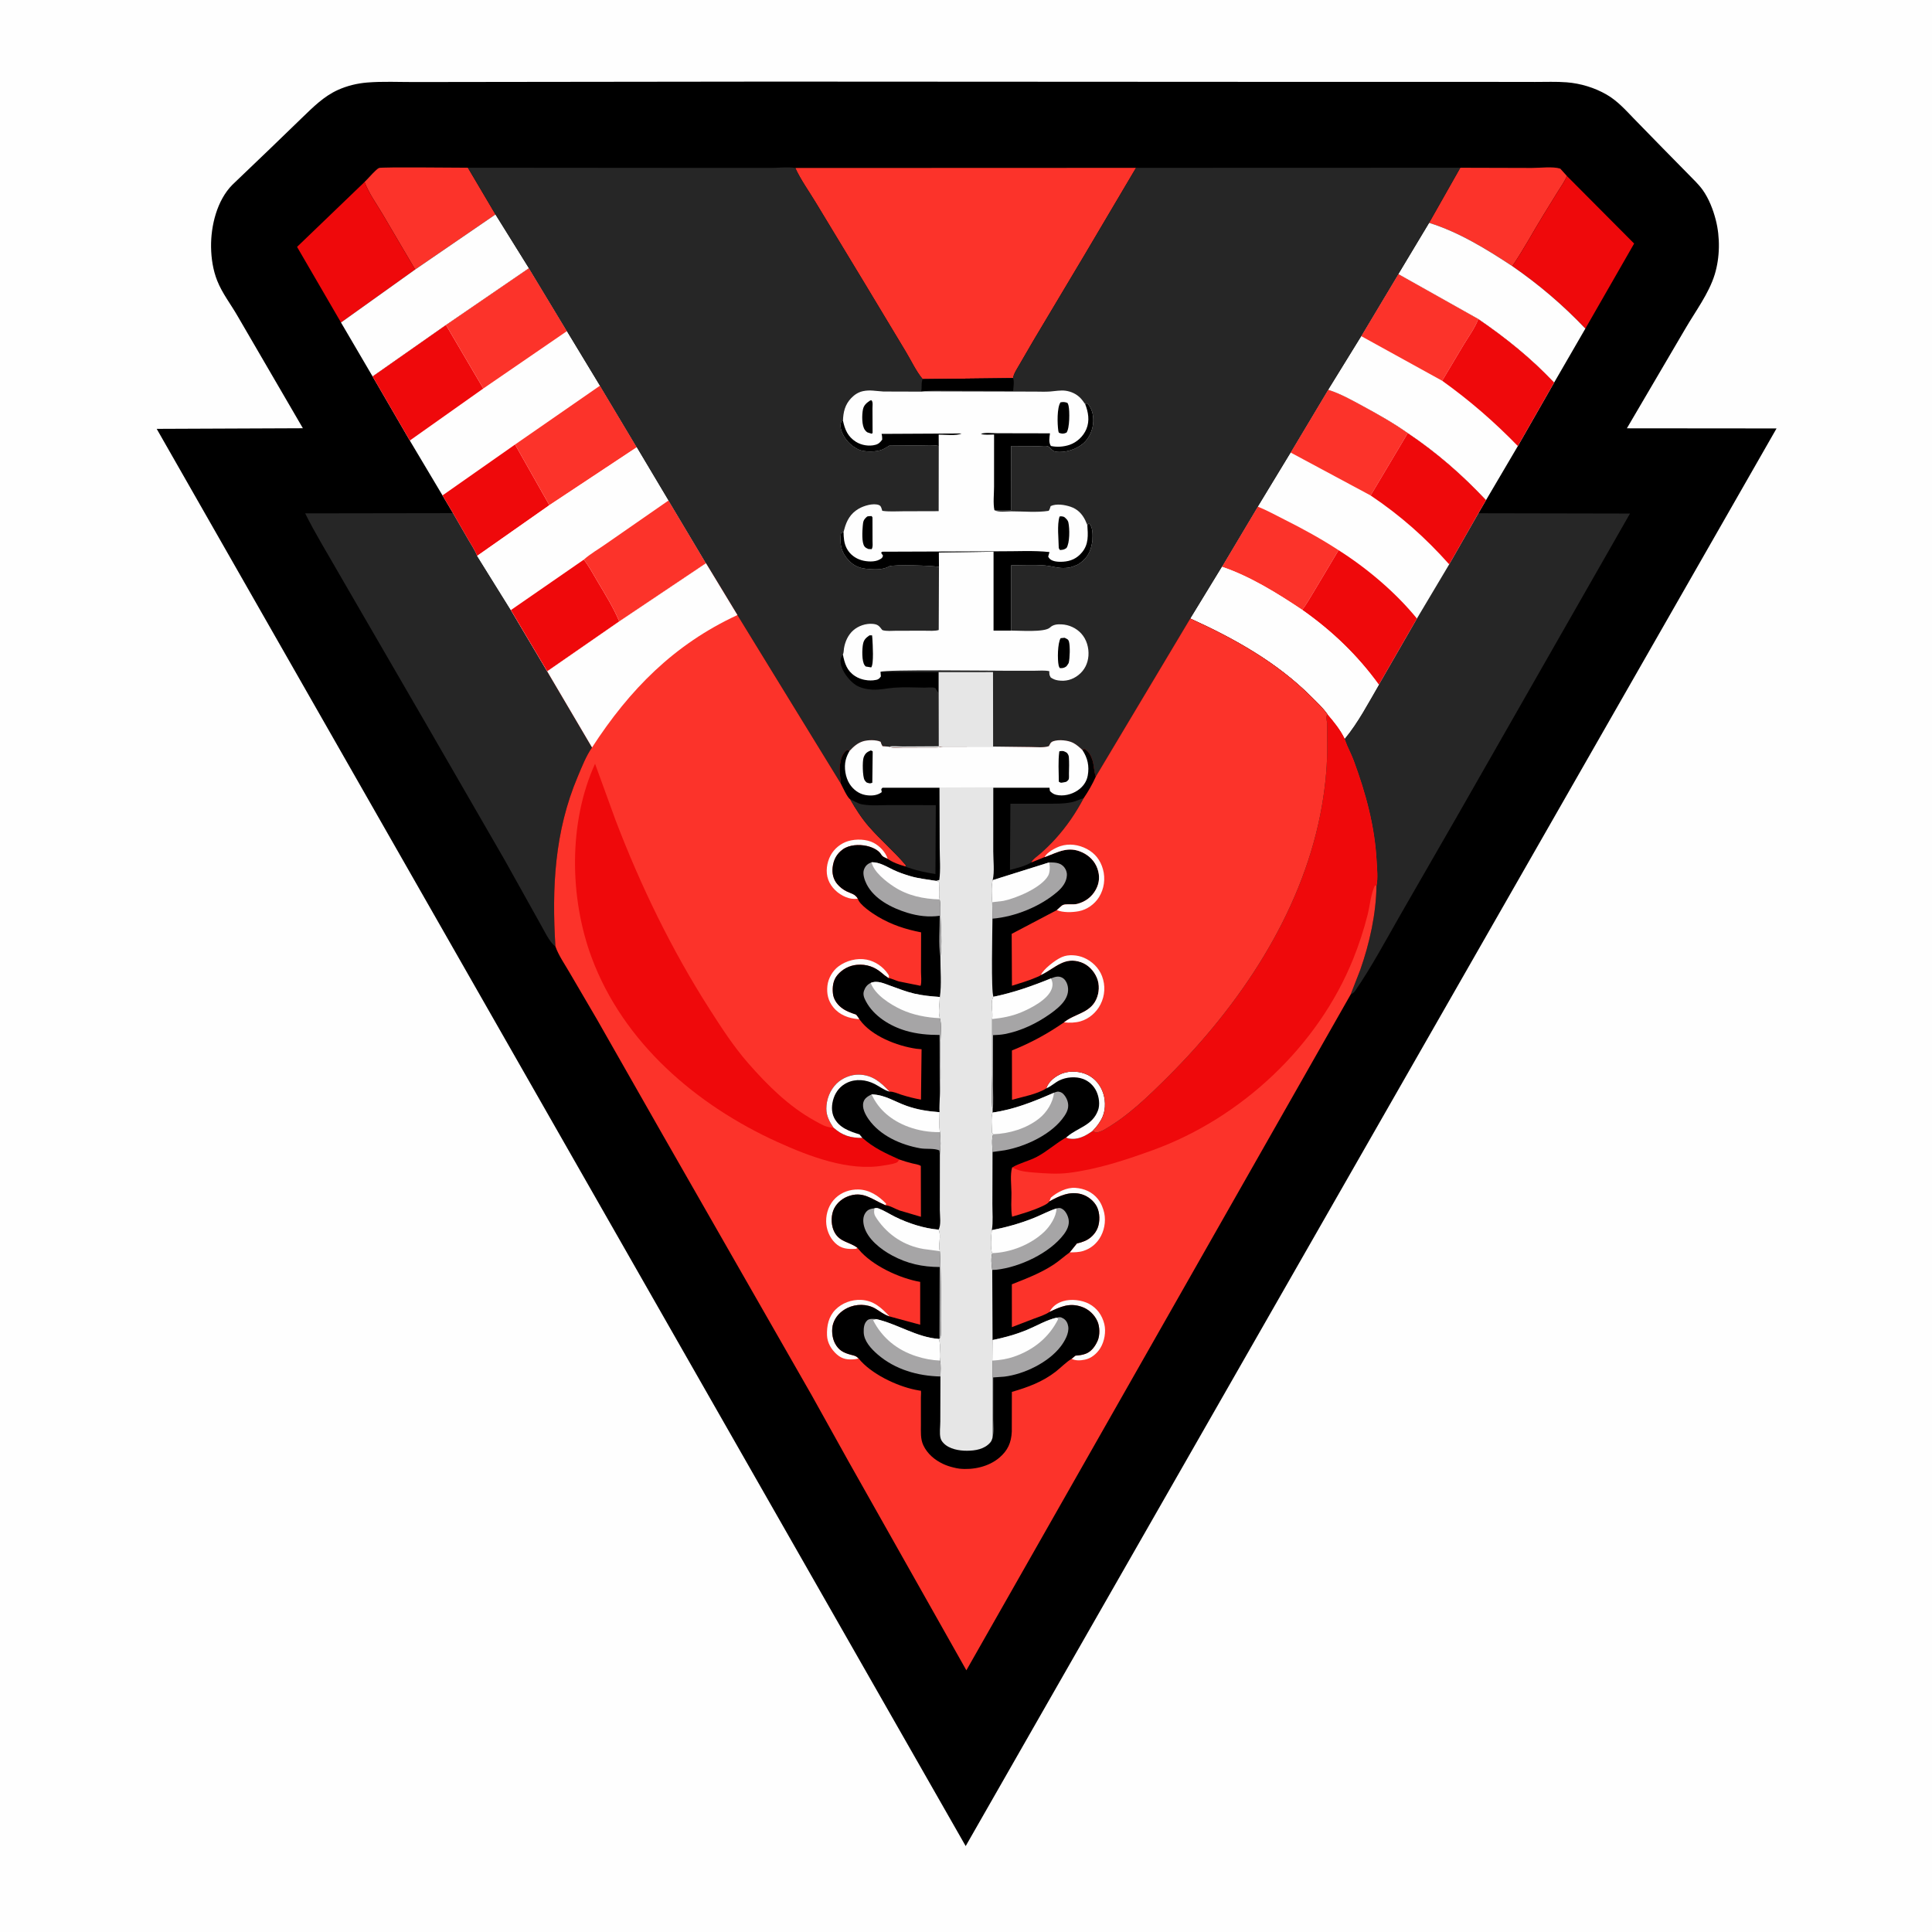 <svg version="1.1" xmlns="http://www.w3.org/2000/svg" style="display: block;" viewBox="0 0 2048 2048" width="1024" height="1024">
<path transform="translate(0,0)" fill="rgb(254,254,254)" d="M -0 -0 L 2048 0 L 2048 2048 L -0 2048 L -0 -0 z"/>
<path transform="translate(0,0)" fill="rgb(0,0,0)" d="M 818.667 86.499 L 1371.78 86.784 L 1565.7 86.773 L 1627.27 86.865 C 1638.34 86.89 1649.73 86.391 1660.78 87.257 C 1675.51 88.413 1690.35 92.928 1703.13 100.302 C 1714.39 106.796 1723.07 116.467 1732 125.746 L 1762.17 156.67 L 1789.93 184.912 C 1795.02 190.165 1800.76 195.498 1805 201.477 C 1811.54 210.721 1815.98 222.175 1818.78 233.089 C 1823.51 251.465 1823.24 272.841 1817.64 291.061 C 1811.5 311.062 1797.22 330.075 1786.68 348.15 L 1724.56 454.026 L 1883.21 454.166 L 1099.92 1823.52 L 1023.66 1956.92 L 166.116 454.603 L 321.066 453.958 L 251.89 335.087 C 244.701 322.523 235.564 310.997 230.212 297.445 C 225.798 286.269 223.932 273.977 223.745 262 C 223.394 239.472 229.971 212.31 246.4 195.798 L 286.252 157.648 L 319.776 125.236 C 331.607 113.855 343.033 102.185 358.222 95.332 C 367.984 90.927 378.55 88.353 389.214 87.483 C 405.672 86.14 422.758 86.993 439.308 86.967 L 530.324 86.842 L 818.667 86.499 z"/>
<path transform="translate(0,0)" fill="rgb(252,51,42)" d="M 386.441 192.911 L 388.996 190.314 C 391.809 187.49 398.534 179.554 401.72 178.077 C 404.334 176.866 485.671 177.819 495.971 177.793 L 525.241 227.324 L 440.066 285.709 L 405.946 227.644 C 399.484 216.671 390.888 204.785 386.441 192.911 z"/>
<path transform="translate(0,0)" fill="rgb(252,51,42)" d="M 1547.96 177.816 L 1623.95 178.029 C 1632.35 178.057 1646.17 176.247 1653.96 178.772 L 1661 186.561 C 1658.53 192.566 1654.7 197.765 1651.29 203.253 L 1635.34 229.123 C 1624.6 246.616 1614.75 265.252 1603.1 282.105 C 1575.76 264.095 1546.36 245.975 1514.9 236.208 L 1547.96 177.816 z"/>
<path transform="translate(0,0)" fill="rgb(239,9,11)" d="M 361.468 341.87 L 314.887 261.707 L 386.441 192.911 C 390.888 204.785 399.484 216.671 405.946 227.644 L 440.066 285.709 L 361.468 341.87 z"/>
<path transform="translate(0,0)" fill="rgb(239,9,11)" d="M 1661 186.561 L 1732.26 258.183 L 1680.55 348.316 C 1656.51 323.036 1631.78 302.001 1603.1 282.105 C 1614.75 265.252 1624.6 246.616 1635.34 229.123 L 1651.29 203.253 C 1654.7 197.765 1658.53 192.566 1661 186.561 z"/>
<path transform="translate(0,0)" fill="rgb(254,254,254)" d="M 1514.9 236.208 C 1546.36 245.975 1575.76 264.095 1603.1 282.105 C 1631.78 302.001 1656.51 323.036 1680.55 348.316 L 1647.44 405.55 C 1622.62 379.46 1596.72 358.556 1567.02 338.206 L 1482.25 290.577 L 1514.9 236.208 z"/>
<path transform="translate(0,0)" fill="rgb(254,254,254)" d="M 525.241 227.324 L 560.71 284.313 L 472.777 344.527 L 394.971 399.047 L 361.468 341.87 L 440.066 285.709 L 525.241 227.324 z"/>
<path transform="translate(0,0)" fill="rgb(254,254,254)" d="M 1482.25 290.577 L 1567.02 338.206 C 1596.72 358.556 1622.62 379.46 1647.44 405.55 L 1608.98 472.852 L 1575.22 530.211 C 1549.9 503.294 1523 479.754 1492.26 459.16 C 1477.21 448.463 1460.4 439.03 1444.16 430.237 C 1432.37 423.857 1420.65 417.243 1407.8 413.228 L 1442.92 356.295 L 1482.25 290.577 z"/>
<path transform="translate(0,0)" fill="rgb(252,51,42)" d="M 1482.25 290.577 L 1567.02 338.206 C 1563.61 347.564 1556.92 356.488 1551.76 365.079 L 1528.76 403.631 L 1442.92 356.295 L 1482.25 290.577 z"/>
<path transform="translate(0,0)" fill="rgb(239,9,11)" d="M 1567.02 338.206 C 1596.72 358.556 1622.62 379.46 1647.44 405.55 L 1608.98 472.852 C 1584.04 447.163 1557.9 424.46 1528.76 403.631 L 1551.76 365.079 C 1556.92 356.488 1563.61 347.564 1567.02 338.206 z"/>
<path transform="translate(0,0)" fill="rgb(252,51,42)" d="M 843.051 178.066 L 1204.23 177.931 L 1149.1 271.146 L 1095.69 360.635 L 1080.15 387.367 C 1077.85 391.425 1074.56 396.162 1073.88 400.807 L 978.091 401.893 C 971.162 393.714 965.709 381.896 960.067 372.567 L 916.435 300.067 L 864.792 214.773 C 857.699 202.957 848.694 190.519 843.051 178.066 z"/>
<path transform="translate(0,0)" fill="rgb(38,38,38)" d="M 588.763 1003.23 C 582.513 999.062 576.213 985.196 572.254 978.436 L 534.735 911.214 L 449.821 764.163 L 359.619 608.584 C 347.474 587.15 334.464 566.285 323.492 544.196 L 480.191 543.955 L 496.401 572.025 C 499.567 577.537 503.565 583.347 505.825 589.255 L 541.558 646.704 L 580.07 711.631 L 627.601 792.316 C 621.182 801.481 616.781 812.966 612.42 823.268 C 587.805 881.415 584.933 941.162 588.763 1003.23 z"/>
<path transform="translate(0,0)" fill="rgb(38,38,38)" d="M 1567.21 543.976 L 1568.29 544.068 L 1727.85 544.38 L 1546.13 862.589 L 1484.01 970.548 C 1468.81 997.088 1454.06 1024.76 1436.75 1050 C 1435.27 1052.17 1433.99 1053.04 1431.7 1054.3 L 1441.91 1028.14 C 1451.83 999.899 1458.7 968.962 1459.13 938.944 C 1460.83 931.049 1459.72 920.915 1459.29 912.786 C 1457.35 875.756 1447.76 840.781 1434.98 806.17 C 1432.3 798.895 1428.4 792.046 1425.88 784.784 L 1425.32 783.126 C 1439.63 765.823 1450.32 745.151 1461.61 725.835 L 1502.01 655.683 L 1536.22 598.253 L 1567.21 543.976 z"/>
<path transform="translate(0,0)" fill="rgb(254,254,254)" d="M 1407.8 413.228 C 1420.65 417.243 1432.37 423.857 1444.16 430.237 C 1460.4 439.03 1477.21 448.463 1492.26 459.16 C 1523 479.754 1549.9 503.294 1575.22 530.211 L 1567.21 543.976 L 1536.22 598.253 L 1502.01 655.683 L 1461.61 725.835 C 1450.32 745.151 1439.63 765.823 1425.32 783.126 C 1420.7 773.55 1413.95 765.329 1407.1 757.274 L 1407.04 757.061 C 1402.56 750.569 1395.85 744.365 1390.25 738.75 C 1353.78 702.131 1308.43 676.9 1261.76 655.672 L 1295.25 600.806 L 1333.27 537.027 L 1368.07 479.687 L 1407.8 413.228 z"/>
<path transform="translate(0,0)" fill="rgb(252,51,42)" d="M 1295.25 600.806 L 1333.27 537.027 C 1343.05 540.959 1352.16 546.056 1361.56 550.763 C 1381.2 560.596 1400.55 571.227 1418.96 583.238 L 1393.94 625.144 C 1389.65 632.091 1385.34 640.026 1380.44 646.509 C 1354.57 629.177 1324.95 610.758 1295.25 600.806 z"/>
<path transform="translate(0,0)" fill="rgb(252,51,42)" d="M 1407.8 413.228 C 1420.65 417.243 1432.37 423.857 1444.16 430.237 C 1460.4 439.03 1477.21 448.463 1492.26 459.16 L 1452.93 525.228 L 1368.07 479.687 L 1407.8 413.228 z"/>
<path transform="translate(0,0)" fill="rgb(239,9,11)" d="M 1492.26 459.16 C 1523 479.754 1549.9 503.294 1575.22 530.211 L 1567.21 543.976 L 1536.22 598.253 C 1510.84 569.741 1484.59 546.524 1452.93 525.228 L 1492.26 459.16 z"/>
<path transform="translate(0,0)" fill="rgb(239,9,11)" d="M 1380.44 646.509 C 1385.34 640.026 1389.65 632.091 1393.94 625.144 L 1418.96 583.238 C 1449.13 602.395 1479.34 627.894 1502.01 655.683 L 1461.61 725.835 C 1438.94 694.515 1412.03 668.77 1380.44 646.509 z"/>
<path transform="translate(0,0)" fill="rgb(254,254,254)" d="M 1295.25 600.806 C 1324.95 610.758 1354.57 629.177 1380.44 646.509 C 1412.03 668.77 1438.94 694.515 1461.61 725.835 C 1450.32 745.151 1439.63 765.823 1425.32 783.126 C 1420.7 773.55 1413.95 765.329 1407.1 757.274 L 1407.04 757.061 C 1402.56 750.569 1395.85 744.365 1390.25 738.75 C 1353.78 702.131 1308.43 676.9 1261.76 655.672 L 1295.25 600.806 z"/>
<path transform="translate(0,0)" fill="rgb(254,254,254)" d="M 560.71 284.313 L 600.988 350.985 L 636.005 408.831 L 675.044 474.101 L 708.67 530.53 L 748.385 597.079 L 656.469 658.708 L 580.07 711.631 L 541.558 646.704 L 505.825 589.255 C 503.565 583.347 499.567 577.537 496.401 572.025 L 480.191 543.955 L 469.077 525.161 L 434.407 466.99 L 394.971 399.047 L 472.777 344.527 L 560.71 284.313 z"/>
<path transform="translate(0,0)" fill="rgb(239,9,11)" d="M 545.981 471.22 L 582.351 535.523 L 505.825 589.255 C 503.565 583.347 499.567 577.537 496.401 572.025 L 480.191 543.955 L 469.077 525.161 L 545.981 471.22 z"/>
<path transform="translate(0,0)" fill="rgb(239,9,11)" d="M 394.971 399.047 L 472.777 344.527 L 512.305 411.842 L 434.407 466.99 L 394.971 399.047 z"/>
<path transform="translate(0,0)" fill="rgb(252,51,42)" d="M 545.981 471.22 L 636.005 408.831 L 675.044 474.101 L 582.351 535.523 L 545.981 471.22 z"/>
<path transform="translate(0,0)" fill="rgb(252,51,42)" d="M 560.71 284.313 L 600.988 350.985 L 512.305 411.842 L 472.777 344.527 L 560.71 284.313 z"/>
<path transform="translate(0,0)" fill="rgb(254,254,254)" d="M 675.044 474.101 L 708.67 530.53 L 748.385 597.079 L 656.469 658.708 L 580.07 711.631 L 541.558 646.704 L 505.825 589.255 L 582.351 535.523 L 675.044 474.101 z"/>
<path transform="translate(0,0)" fill="rgb(239,9,11)" d="M 618.874 593.236 C 624.452 600.284 629.017 609.042 633.657 616.8 C 641.675 630.207 650.359 644.315 656.469 658.708 L 580.07 711.631 L 541.558 646.704 L 618.874 593.236 z"/>
<path transform="translate(0,0)" fill="rgb(252,51,42)" d="M 708.67 530.53 L 748.385 597.079 L 656.469 658.708 C 650.359 644.315 641.675 630.207 633.657 616.8 C 629.017 609.042 624.452 600.284 618.874 593.236 C 625.695 587.064 634.804 581.933 642.363 576.558 L 708.67 530.53 z"/>
<path transform="translate(0,0)" fill="rgb(38,38,38)" d="M 495.971 177.793 L 750.368 177.997 L 816.934 178.007 C 824.872 178.009 835.346 176.714 843.051 178.066 C 848.694 190.519 857.699 202.957 864.792 214.773 L 916.435 300.067 L 960.067 372.567 C 965.709 381.896 971.162 393.714 978.091 401.893 C 976.154 406.165 977.951 411.541 976.307 415.128 L 936.5 415.007 C 928.98 414.654 922.196 412.952 914.573 414.678 C 909.774 415.764 905.777 418.389 902.395 421.902 C 895.773 428.78 893.814 436.794 893.602 446.032 L 892.305 445.5 C 890.578 449.409 890.709 453.254 892.181 457.273 C 895.072 465.165 901.472 472.293 909 475.993 L 910.054 476.521 C 916.242 479.342 928.887 479.224 935.103 476.635 C 937.751 475.532 940.24 473.93 942.667 472.414 L 976.609 472.123 C 982.629 472.118 989.238 471.47 995.097 472.772 L 995.014 541.836 L 957.61 541.943 C 950.29 541.958 942.53 542.531 935.28 541.5 C 934.443 539.139 934.214 536.322 931.645 535.344 C 925.582 533.034 915.435 536.206 910.203 539.285 C 901.567 544.366 897.474 551.657 895.009 561 L 894.199 563.961 L 891.5 564.883 C 890.218 574.614 890.86 582.899 897.098 590.989 C 902.516 598.014 908.675 601.893 917.595 602.887 C 925.447 603.761 935.452 604.448 942.486 600.378 C 946.176 598.243 990.344 599.527 995.343 601.012 L 995.071 667.817 C 990.914 669.119 985.289 668.546 980.902 668.597 L 950.477 668.609 C 945.816 668.579 939.612 669.39 935.283 667.874 C 931.951 663.637 930.825 661.864 925.226 661.342 C 917.932 660.661 910.002 663.349 904.5 668.176 C 899.029 672.975 895.794 680.142 894.667 687.215 C 894.391 688.946 894.344 692.454 893.49 693.825 C 895.426 703.314 897.75 710.999 906.413 716.657 C 912.646 720.727 921.163 722.169 928.5 720.745 C 931.286 720.204 932.192 719.237 933.762 717 L 933.305 712.163 L 995.028 712.482 L 995.016 734.404 L 995.111 791.074 L 956.697 791.285 C 952.412 791.295 946.228 790.473 942.253 791.508 L 935.5 790.994 C 934.572 789.401 933.938 788.114 933.5 786.319 C 928.643 784.027 919.758 784.259 914.656 785.87 C 908.886 787.691 904.598 791.627 900.591 795.975 L 898 795.064 C 894.01 797.785 892.032 802.045 891.119 806.715 L 890.886 808 L 890.613 809.348 C 889.251 816.541 890.78 823.448 891.301 830.617 L 781.696 651.978 L 748.385 597.079 L 708.67 530.53 L 675.044 474.101 L 636.005 408.831 L 600.988 350.985 L 560.71 284.313 L 525.241 227.324 L 495.971 177.793 z"/>
<path transform="translate(0,0)" fill="rgb(0,0,0)" d="M 995.016 734.404 C 993.919 733.329 993.245 732.557 992.535 731.162 C 991.913 729.942 992.124 729.58 990.5 729.073 C 988.113 728.329 982.798 728.961 980.155 728.929 C 969.457 728.798 958.282 728.178 947.624 729.007 C 939.548 729.635 932.903 731.475 924.5 731.03 C 918.824 730.73 912.04 729.251 907.193 726.159 C 900.328 721.78 892.513 711.525 891.231 703.5 C 890.603 699.562 891.223 697.011 893.49 693.825 C 895.426 703.314 897.75 710.999 906.413 716.657 C 912.646 720.727 921.163 722.169 928.5 720.745 C 931.286 720.204 932.192 719.237 933.762 717 L 933.305 712.163 L 995.028 712.482 L 995.016 734.404 z"/>
<path transform="translate(0,0)" fill="rgb(38,38,38)" d="M 1204.23 177.931 L 1547.96 177.816 L 1514.9 236.208 L 1482.25 290.577 L 1442.92 356.295 L 1407.8 413.228 L 1368.07 479.687 L 1333.27 537.027 L 1295.25 600.806 L 1261.76 655.672 L 1161.63 823.234 C 1159.51 817.687 1159.92 811.688 1158.12 806 C 1156.6 801.206 1154.15 796.277 1149.52 793.875 L 1147.38 795.061 C 1144.41 792.212 1141.31 789.435 1137.65 787.5 C 1132.31 784.681 1122.28 783.701 1116.53 785.722 C 1113.62 786.741 1113.23 788.459 1111.87 790.935 C 1106.35 792.839 1098.43 791.879 1092.56 791.879 L 1052.74 791.385 L 999.537 791.47 C 997.345 791.484 995.617 792.295 993.518 792.354 L 956.777 792.454 C 952.447 792.455 946.138 793.394 942.253 791.508 C 946.228 790.473 952.412 791.295 956.697 791.285 L 995.111 791.074 L 995.016 734.404 L 995.028 712.482 L 933.305 712.163 L 933.762 717 C 932.192 719.237 931.286 720.204 928.5 720.745 C 921.163 722.169 912.646 720.727 906.413 716.657 C 897.75 710.999 895.426 703.314 893.49 693.825 C 894.344 692.454 894.391 688.946 894.667 687.215 C 895.794 680.142 899.029 672.975 904.5 668.176 C 910.002 663.349 917.932 660.661 925.226 661.342 C 930.825 661.864 931.951 663.637 935.283 667.874 C 939.612 669.39 945.816 668.579 950.477 668.609 L 980.902 668.597 C 985.289 668.546 990.914 669.119 995.071 667.817 L 995.343 601.012 C 990.344 599.527 946.176 598.243 942.486 600.378 C 935.452 604.448 925.447 603.761 917.595 602.887 C 908.675 601.893 902.516 598.014 897.098 590.989 C 890.86 582.899 890.218 574.614 891.5 564.883 L 894.199 563.961 L 895.009 561 C 897.474 551.657 901.567 544.366 910.203 539.285 C 915.435 536.206 925.582 533.034 931.645 535.344 C 934.214 536.322 934.443 539.139 935.28 541.5 C 942.53 542.531 950.29 541.958 957.61 541.943 L 995.014 541.836 L 995.097 472.772 C 989.238 471.47 982.629 472.118 976.609 472.123 L 942.667 472.414 C 940.24 473.93 937.751 475.532 935.103 476.635 C 928.887 479.224 916.242 479.342 910.054 476.521 L 909 475.993 C 901.472 472.293 895.072 465.165 892.181 457.273 C 890.709 453.254 890.578 449.409 892.305 445.5 L 893.602 446.032 C 893.814 436.794 895.773 428.78 902.395 421.902 C 905.777 418.389 909.774 415.764 914.573 414.678 C 922.196 412.952 928.98 414.654 936.5 415.007 L 976.307 415.128 C 977.951 411.541 976.154 406.165 978.091 401.893 L 1073.88 400.807 C 1074.56 396.162 1077.85 391.425 1080.15 387.367 L 1095.69 360.635 L 1149.1 271.146 L 1204.23 177.931 z"/>
<path transform="translate(0,0)" fill="rgb(0,0,0)" d="M 978.091 401.893 L 1073.88 400.807 C 1075.38 404.334 1074.2 410.555 1073.98 414.421 L 1012.06 413.868 C 1002.14 413.898 990.15 412.855 980.474 414.828 L 976.307 415.128 C 977.951 411.541 976.154 406.165 978.091 401.893 z"/>
<path transform="translate(0,0)" fill="rgb(230,230,230)" d="M 995.028 712.482 L 1052.64 712.453 L 1052.74 791.385 L 999.537 791.47 C 997.345 791.484 995.617 792.295 993.518 792.354 L 956.777 792.454 C 952.447 792.455 946.138 793.394 942.253 791.508 C 946.228 790.473 952.412 791.295 956.697 791.285 L 995.111 791.074 L 995.016 734.404 L 995.028 712.482 z"/>
<path transform="translate(0,0)" fill="rgb(254,254,254)" d="M 995.343 601.012 L 995.212 585.686 L 1053.3 584.787 L 1053.29 668.479 L 1071.92 668.445 C 1080.45 668.38 1107.36 670.564 1113.01 665.224 C 1116.46 661.958 1120.89 661.603 1125.47 661.855 C 1133.32 662.287 1140.84 665.744 1146.16 671.553 C 1151.89 677.797 1154.43 686.811 1153.79 695.203 C 1153.17 703.352 1149.6 710.558 1143.12 715.622 C 1136.77 720.594 1129.64 722.483 1121.64 721.261 C 1118.48 720.778 1116.49 719.902 1113.84 718.188 C 1112.24 715.409 1112.29 714.748 1112.32 711.5 C 1107.44 710.405 1101.69 711.002 1096.69 711.003 L 1070.32 711.032 C 1052.56 711.059 938.387 709.478 933.305 712.163 L 933.762 717 C 932.192 719.237 931.286 720.204 928.5 720.745 C 921.163 722.169 912.646 720.727 906.413 716.657 C 897.75 710.999 895.426 703.314 893.49 693.825 C 894.344 692.454 894.391 688.946 894.667 687.215 C 895.794 680.142 899.029 672.975 904.5 668.176 C 910.002 663.349 917.932 660.661 925.226 661.342 C 930.825 661.864 931.951 663.637 935.283 667.874 C 939.612 669.39 945.816 668.579 950.477 668.609 L 980.902 668.597 C 985.289 668.546 990.914 669.119 995.071 667.817 L 995.343 601.012 z"/>
<path transform="translate(0,0)" fill="rgb(0,0,0)" d="M 921.696 673.5 L 924.449 673.521 L 924.751 676.986 C 925.065 682.569 926.471 704.155 923.5 707.47 L 917.669 706.5 L 916.676 705.375 C 913.338 701.201 913.812 687.589 914.882 682.488 C 915.828 677.975 918.031 676.052 921.696 673.5 z"/>
<path transform="translate(0,0)" fill="rgb(0,0,0)" d="M 1124.32 676.5 L 1128.5 676.068 C 1131.1 677.41 1132.46 677.478 1133.23 680.5 C 1134.44 685.316 1134.11 697.617 1132.92 702.5 C 1132.68 703.485 1131.1 705.352 1130.5 706.291 C 1128.16 708.108 1126.38 708.35 1123.5 708.251 C 1122.83 707.19 1122.55 706.89 1122.24 705.5 C 1120.81 699.128 1121.09 681.685 1124.32 676.5 z"/>
<path transform="translate(0,0)" fill="rgb(254,254,254)" d="M 893.602 446.032 C 893.814 436.794 895.773 428.78 902.395 421.902 C 905.777 418.389 909.774 415.764 914.573 414.678 C 922.196 412.952 928.98 414.654 936.5 415.007 L 976.307 415.128 L 980.474 414.828 L 1097.36 415.113 C 1102.58 415.132 1107.95 415.396 1113.15 415.018 C 1118.44 414.635 1124.23 413.472 1129.49 414.182 C 1135.39 414.979 1141.07 417.583 1145.24 421.89 C 1147.11 423.818 1148.67 426.019 1150.18 428.231 L 1150.28 428.205 L 1152.51 427.5 C 1157.48 432.611 1159.1 439.557 1158.92 446.532 C 1158.7 455.135 1154.89 464.29 1148.39 469.977 C 1141.23 476.239 1129.12 480.169 1119.5 478.832 C 1114.38 478.121 1114.17 474.195 1110.5 472.981 C 1108.4 472.288 1103.12 472.955 1100.75 472.946 L 1071.84 472.843 L 1071.68 540.857 L 1054.14 540.837 C 1058.52 543.269 1066.98 542.047 1071.97 542.038 C 1084.55 542.017 1099.36 543.48 1111.69 541.5 C 1112.72 539.846 1113.2 538.374 1113.73 536.5 C 1119.79 533.6 1128.65 535.11 1134.77 537.147 C 1142.16 539.607 1147.11 544.694 1150.45 551.588 L 1152.62 556.645 L 1154.5 554.571 C 1158.57 559.076 1158.33 566.626 1158.06 572.5 C 1157.98 574.084 1157.67 575.466 1157.32 577 L 1157 578.546 C 1155.19 586.832 1150.76 593.246 1143.5 597.841 C 1141.91 598.844 1140.24 599.413 1138.5 600.067 L 1137.26 600.558 C 1133.82 601.858 1130.32 602.129 1126.68 602.115 C 1120.32 602.092 1114.13 599.948 1107.78 599.421 C 1096.07 598.448 1083.71 599.151 1071.93 599.212 L 1071.92 668.445 L 1053.29 668.479 L 1053.3 584.787 L 995.212 585.686 L 995.343 601.012 C 990.344 599.527 946.176 598.243 942.486 600.378 C 935.452 604.448 925.447 603.761 917.595 602.887 C 908.675 601.893 902.516 598.014 897.098 590.989 C 890.86 582.899 890.218 574.614 891.5 564.883 L 894.199 563.961 L 895.009 561 C 897.474 551.657 901.567 544.366 910.203 539.285 C 915.435 536.206 925.582 533.034 931.645 535.344 C 934.214 536.322 934.443 539.139 935.28 541.5 C 942.53 542.531 950.29 541.958 957.61 541.943 L 995.014 541.836 L 995.097 472.772 C 989.238 471.47 982.629 472.118 976.609 472.123 L 942.667 472.414 C 940.24 473.93 937.751 475.532 935.103 476.635 C 928.887 479.224 916.242 479.342 910.054 476.521 L 909 475.993 C 901.472 472.293 895.072 465.165 892.181 457.273 C 890.709 453.254 890.578 449.409 892.305 445.5 L 893.602 446.032 z"/>
<path transform="translate(0,0)" fill="rgb(0,0,0)" d="M 922.484 424.5 L 923.899 424.366 C 925.575 426.415 924.847 430.157 924.859 432.828 L 924.977 459 L 924 459.757 L 919.5 458.333 C 918.004 457.235 918.344 457.617 917.024 455.993 C 913.3 451.412 913.639 439.508 914.769 434.007 C 915.729 429.334 918.702 427.012 922.484 424.5 z"/>
<path transform="translate(0,0)" fill="rgb(0,0,0)" d="M 919.285 547.5 C 920.86 547.083 922.379 547.128 924 547.071 L 924.858 548.5 L 924.926 573.5 C 924.935 576.509 925.527 579.498 924 582.129 L 920.5 581.966 C 918.942 581.285 917.547 580.701 916.451 579.32 C 913.226 575.255 914.129 562.695 914.554 557.526 C 914.968 552.492 915.375 550.822 919.285 547.5 z"/>
<path transform="translate(0,0)" fill="rgb(0,0,0)" d="M 1123.19 547.5 C 1125.36 547.158 1125.97 547.352 1128 547.966 C 1130.09 549.67 1131.92 551.19 1132.54 553.939 C 1133.98 560.354 1134.07 575.682 1130.5 580.939 C 1127.89 582.762 1126.56 582.858 1123.5 583.027 L 1122.33 581 C 1122.24 571.431 1120.34 556.335 1123.19 547.5 z"/>
<path transform="translate(0,0)" fill="rgb(0,0,0)" d="M 1124.17 426.5 C 1127.18 425.99 1128.51 426.007 1131.5 427.064 C 1132.2 428.341 1132.29 428.333 1132.69 430 C 1134.02 435.535 1133.99 454.264 1130.5 458.636 C 1127.22 460.035 1125.71 459.959 1122.5 458.746 C 1122.15 457.866 1121.98 457.553 1121.83 456.5 C 1120.78 449.181 1120.35 432.217 1124.17 426.5 z"/>
<path transform="translate(0,0)" fill="rgb(0,0,0)" d="M 995.097 472.772 C 989.238 471.47 982.629 472.118 976.609 472.123 L 942.667 472.414 C 940.24 473.93 937.751 475.532 935.103 476.635 C 928.887 479.224 916.242 479.342 910.054 476.521 L 909 475.993 C 901.472 472.293 895.072 465.165 892.181 457.273 C 890.709 453.254 890.578 449.409 892.305 445.5 L 893.602 446.032 C 895.591 455.367 898.783 462.932 907.294 468.308 C 913.18 472.026 921.341 473.377 928.095 471.5 C 931.448 470.569 933.225 468.759 935.181 466 C 935.18 463.811 935.089 462.044 934.5 459.93 L 1019.29 459.5 C 1014.4 462.262 1001.09 460.655 995.039 460.709 L 995.097 472.772 z"/>
<path transform="translate(0,0)" fill="rgb(0,0,0)" d="M 1150.28 428.205 L 1152.51 427.5 C 1157.48 432.611 1159.1 439.557 1158.92 446.532 C 1158.7 455.135 1154.89 464.29 1148.39 469.977 C 1141.23 476.239 1129.12 480.169 1119.5 478.832 C 1114.38 478.121 1114.17 474.195 1110.5 472.981 C 1108.4 472.288 1103.12 472.955 1100.75 472.946 L 1071.84 472.843 L 1071.68 540.857 L 1054.14 540.837 C 1052.57 533.587 1053.74 523.59 1053.73 516.032 L 1053.76 460.62 C 1049.4 460.631 1043.9 461.327 1039.78 460 C 1043.68 458.122 1052.57 459.264 1057.02 459.239 L 1113.02 459.351 C 1112.48 463.883 1111.41 468.888 1114.01 472.762 C 1120.36 474.165 1127.62 473.639 1133.78 471.541 C 1141.61 468.872 1148.42 462.481 1151.6 454.845 C 1155.32 445.917 1153.63 436.84 1150.28 428.205 z"/>
<path transform="translate(0,0)" fill="rgb(0,0,0)" d="M 1152.62 556.645 L 1154.5 554.571 C 1158.57 559.076 1158.33 566.626 1158.06 572.5 C 1157.98 574.084 1157.67 575.466 1157.32 577 L 1157 578.546 C 1155.19 586.832 1150.76 593.246 1143.5 597.841 C 1141.91 598.844 1140.24 599.413 1138.5 600.067 L 1137.26 600.558 C 1133.82 601.858 1130.32 602.129 1126.68 602.115 C 1120.32 602.092 1114.13 599.948 1107.78 599.421 C 1096.07 598.448 1083.71 599.151 1071.93 599.212 L 1071.92 668.445 L 1053.29 668.479 L 1053.3 584.787 L 995.212 585.686 L 995.343 601.012 C 990.344 599.527 946.176 598.243 942.486 600.378 C 935.452 604.448 925.447 603.761 917.595 602.887 C 908.675 601.893 902.516 598.014 897.098 590.989 C 890.86 582.899 890.218 574.614 891.5 564.883 L 894.199 563.961 C 894.281 570.05 894.687 575.796 897.538 581.287 C 900.816 587.603 906.588 591.906 913.364 593.877 C 918.82 595.465 927.305 595.997 932.334 593.14 C 934.678 591.808 935.365 591.563 936.02 589 L 934.03 586 L 935 584.831 L 1061.29 584.38 C 1078.03 584.481 1095.9 583.356 1112.5 585.197 L 1111.13 590 C 1111.69 590.955 1112.05 591.707 1112.9 592.5 C 1116.11 595.512 1122.46 595.692 1126.57 595.46 C 1134.99 594.984 1141.5 592.091 1146.99 585.5 C 1154.15 576.924 1153.36 567.025 1152.62 556.645 z"/>
<path transform="translate(0,0)" fill="rgb(252,51,42)" d="M 656.469 658.708 L 748.385 597.079 L 781.696 651.978 L 891.301 830.617 C 890.78 823.448 889.251 816.541 890.613 809.348 L 890.886 808 L 891.119 806.715 C 892.032 802.045 894.01 797.785 898 795.064 L 900.591 795.975 C 904.598 791.627 908.886 787.691 914.656 785.87 C 919.758 784.259 928.643 784.027 933.5 786.319 C 933.938 788.114 934.572 789.401 935.5 790.994 L 942.253 791.508 C 946.138 793.394 952.447 792.455 956.777 792.454 L 993.518 792.354 C 995.617 792.295 997.345 791.484 999.537 791.47 L 1052.74 791.385 L 1092.56 791.879 C 1098.43 791.879 1106.35 792.839 1111.87 790.935 C 1113.23 788.459 1113.62 786.741 1116.53 785.722 C 1122.28 783.701 1132.31 784.681 1137.65 787.5 C 1141.31 789.435 1144.41 792.212 1147.38 795.061 L 1149.52 793.875 C 1154.15 796.277 1156.6 801.206 1158.12 806 C 1159.92 811.688 1159.51 817.687 1161.63 823.234 L 1261.76 655.672 C 1308.43 676.9 1353.78 702.131 1390.25 738.75 C 1395.85 744.365 1402.56 750.569 1407.04 757.061 L 1407.1 757.274 C 1413.95 765.329 1420.7 773.55 1425.32 783.126 L 1425.88 784.784 C 1428.4 792.046 1432.3 798.895 1434.98 806.17 C 1447.76 840.781 1457.35 875.756 1459.29 912.786 C 1459.72 920.915 1460.83 931.049 1459.13 938.944 C 1458.7 968.962 1451.83 999.899 1441.91 1028.14 L 1431.7 1054.3 L 1024.39 1770.59 L 899.5 1549.23 L 860.479 1479.1 L 702.668 1203.27 L 632.797 1080.57 L 603.504 1030.52 C 598.439 1021.76 592.111 1012.79 588.763 1003.23 C 584.933 941.162 587.805 881.415 612.42 823.268 C 616.781 812.966 621.182 801.481 627.601 792.316 L 580.07 711.631 L 656.469 658.708 z"/>
<path transform="translate(0,0)" fill="rgb(254,254,254)" d="M 910.227 1440.12 L 906.504 1440.8 C 898.886 1441.55 893.02 1441 887.066 1435.71 C 881.239 1430.53 876.968 1423.44 876.673 1415.5 C 876.303 1405.54 878.337 1395.68 885.56 1388.34 C 892.522 1381.26 902.653 1377.54 912.5 1377.93 C 926.004 1378.47 934.251 1386.25 942.998 1395.48 L 942.171 1395.23 C 936.881 1393.5 932.734 1390 928 1387.22 C 919.101 1381.99 907.393 1382.05 898.204 1386.54 C 891.243 1389.95 885.674 1395.53 883.234 1403 C 881.2 1409.23 882.006 1418.15 885.104 1423.98 C 888.942 1431.21 893.856 1433.88 901.5 1435.97 C 905.674 1437.12 907.115 1436.98 910.227 1440.12 z"/>
<path transform="translate(0,0)" fill="rgb(254,254,254)" d="M 1112.55 1390.68 C 1115.72 1384.73 1120.57 1381.25 1127 1379.29 C 1135.44 1376.71 1146.71 1377.98 1154.5 1382.15 C 1162.95 1386.67 1168.29 1394.24 1170.6 1403.47 C 1172.64 1411.64 1170.72 1422.16 1166.29 1429.2 C 1162.65 1435 1156.81 1439.91 1150 1441.29 C 1145.23 1442.26 1140.4 1442.56 1135.91 1440.41 L 1140 1437.04 C 1143.75 1436.77 1147.46 1436.34 1151 1434.97 C 1157.02 1432.66 1161.13 1426.84 1163.59 1421.11 C 1166.05 1415.4 1165.85 1406.27 1163.31 1400.62 C 1160.07 1393.42 1154.02 1387.77 1146.52 1385.22 C 1133.48 1380.78 1124.21 1385.19 1112.55 1390.68 z"/>
<path transform="translate(0,0)" fill="rgb(254,254,254)" d="M 908.97 1322.8 L 907.355 1323.8 C 898.697 1324.27 891.704 1323.95 885.174 1317.5 C 879.239 1311.64 875.852 1303.06 875.754 1294.78 C 875.646 1285.59 878.979 1276.34 885.734 1269.93 C 892.286 1263.72 900.961 1260.75 909.878 1260.91 C 921.687 1261.13 931.352 1267.69 939.268 1275.87 L 938.871 1277.67 L 937.7 1277.18 C 924.007 1271.29 914.634 1261.92 898.336 1268.41 C 891.652 1271.07 885.64 1276.66 883.185 1283.5 C 880.688 1290.46 881.122 1299.96 884.75 1306.47 C 890.583 1316.93 900.627 1316.34 908.97 1322.8 z"/>
<path transform="translate(0,0)" fill="rgb(254,254,254)" d="M 909.345 952.7 L 908.741 952.714 C 904.228 953.185 900.77 952.632 896.5 950.925 C 888.393 947.686 880.981 940.785 877.965 932.489 C 874.966 924.241 876.386 914.496 880.423 906.862 C 884.252 899.621 891.354 893.886 899.221 891.57 C 907.473 889.141 918.632 889.408 926.318 893.569 C 932.799 897.077 938.712 903.358 941.009 910.417 C 938.124 909.018 935.661 908.508 934.004 905.715 C 931.089 900.8 924.038 897.896 918.701 896.72 C 910.731 894.964 900.307 895.42 893.518 900.304 C 886.791 905.143 883.589 911.388 882.625 919.461 C 881.874 925.746 883.37 932.249 887.532 937.125 C 890.361 940.439 893.592 942.981 897.5 944.892 C 902.258 947.22 906.591 947.729 909.345 952.7 z"/>
<path transform="translate(0,0)" fill="rgb(254,254,254)" d="M 910.971 1080.42 L 909.945 1080.35 C 899.611 1079.43 890.024 1076.06 883.305 1067.71 C 877.814 1060.9 876.142 1053.26 877.119 1044.76 C 878.003 1037.06 882.566 1029.1 888.768 1024.46 C 897.038 1018.28 908.538 1015.22 918.761 1017.27 C 927.782 1019.08 936.029 1024.72 941.164 1032.32 C 942.609 1034.45 942.508 1034.38 942.057 1036.89 L 941.254 1036.38 C 938.935 1034.9 936.97 1033.36 934.903 1031.55 C 927.281 1024.87 918.463 1021.88 908.39 1022.75 C 900.338 1023.44 892.798 1027.48 887.654 1033.67 C 883.095 1039.16 882.264 1046.08 882.924 1052.96 C 883.497 1058.93 886.95 1064.11 891.527 1067.83 C 896.208 1071.63 901.888 1073.63 907.533 1075.5 C 908.831 1077.11 910.018 1078.58 910.971 1080.42 z"/>
<path transform="translate(0,0)" fill="rgb(254,254,254)" d="M 1112.28 1273.63 L 1114 1269.5 C 1120.68 1263.74 1130.85 1258.51 1139.95 1259.18 C 1149.34 1259.86 1157.8 1263.5 1163.78 1270.96 C 1166.3 1274.1 1167.85 1277.22 1169.13 1281 L 1169.66 1282.53 C 1172.56 1291.42 1171.41 1301.82 1167.14 1310.06 C 1163.12 1317.82 1156.6 1323.49 1148.2 1326.09 C 1143.6 1327.52 1138.72 1327.49 1133.94 1327.57 L 1141.56 1318.13 C 1144.45 1317.49 1147.25 1316.65 1149.97 1315.48 C 1156 1312.91 1161.26 1307.68 1163.61 1301.5 C 1166.1 1294.93 1165.95 1285.84 1162.89 1279.5 C 1159.84 1273.17 1153.37 1267.97 1146.66 1266 C 1134.16 1262.34 1122.92 1267.69 1112.28 1273.63 z"/>
<path transform="translate(0,0)" fill="rgb(254,254,254)" d="M 656.469 658.708 L 748.385 597.079 L 781.696 651.978 C 714.506 683.075 667.415 730.955 627.601 792.316 L 580.07 711.631 L 656.469 658.708 z"/>
<path transform="translate(0,0)" fill="rgb(239,9,11)" d="M 953.266 1229.12 C 952.15 1230.75 951.84 1231.93 949.928 1232.64 C 945.758 1234.2 940.872 1234.71 936.495 1235.49 C 899.925 1242.02 857.292 1225.6 824.311 1210.63 C 738.09 1171.5 660.796 1105.43 627.183 1015.08 C 603.617 951.738 602.514 871.588 630.789 809.618 L 652.442 869.196 C 678.946 938.76 711.924 1006.8 752.071 1069.56 C 764.871 1089.57 777.406 1109.05 793.09 1127 C 813.493 1150.35 836.403 1173.1 863.778 1188.11 C 869.9 1191.46 874.938 1194.86 882.124 1195.25 L 883.466 1195.29 C 893.007 1203.75 901.694 1206.32 914.155 1206.23 C 926.098 1216.9 938.832 1222.61 953.266 1229.12 z"/>
<path transform="translate(0,0)" fill="rgb(239,9,11)" d="M 1158.21 1198.81 C 1159.2 1199.57 1160.85 1200.13 1162 1200.65 C 1165.04 1200.08 1167.3 1199.37 1170 1197.84 C 1195.41 1183.44 1216.98 1162.43 1237.53 1141.98 C 1313.81 1066.1 1378.5 970.188 1399.64 863.212 C 1404.12 840.563 1406.81 816.853 1406.96 793.742 L 1406.85 767.5 C 1406.73 764.546 1405.55 761.075 1406.57 758.276 L 1407.1 757.274 C 1413.95 765.329 1420.7 773.55 1425.32 783.126 L 1425.88 784.784 C 1428.4 792.046 1432.3 798.895 1434.98 806.17 C 1447.76 840.781 1457.35 875.756 1459.29 912.786 C 1459.72 920.915 1460.83 931.049 1459.13 938.944 L 1457.45 938.646 C 1453.06 948.053 1452.24 959.621 1449.7 969.759 C 1445.66 985.803 1440.5 1001.53 1434.3 1016.87 C 1397.06 1109.11 1315.67 1185.21 1222.22 1219.14 C 1193.45 1229.58 1163.46 1239.5 1133.01 1243.3 C 1121.25 1244.76 1108.43 1243.95 1096.62 1242.98 C 1089.73 1242.42 1082.42 1241.93 1076.1 1238.98 L 1072.88 1237.61 C 1080.77 1232.9 1090.92 1230.72 1099.28 1226.25 C 1109.8 1220.61 1118.34 1212.85 1128.38 1206.83 L 1130.09 1205.83 C 1131.07 1206.33 1131.29 1206.5 1132.52 1206.76 C 1142.27 1208.8 1150.61 1204.24 1158.21 1198.81 z"/>
<path transform="translate(0,0)" fill="rgb(0,0,0)" d="M 1261.76 655.672 C 1308.43 676.9 1353.78 702.131 1390.25 738.75 C 1395.85 744.365 1402.56 750.569 1407.04 757.061 L 1407.1 757.274 L 1406.57 758.276 C 1405.55 761.075 1406.73 764.546 1406.85 767.5 L 1406.96 793.742 C 1406.81 816.853 1404.12 840.563 1399.64 863.212 C 1378.5 970.188 1313.81 1066.1 1237.53 1141.98 C 1216.98 1162.43 1195.41 1183.44 1170 1197.84 C 1167.3 1199.37 1165.04 1200.08 1162 1200.65 C 1160.85 1200.13 1159.2 1199.57 1158.21 1198.81 C 1150.61 1204.24 1142.27 1208.8 1132.52 1206.76 C 1131.29 1206.5 1131.07 1206.33 1130.09 1205.83 L 1128.38 1206.83 C 1118.34 1212.85 1109.8 1220.61 1099.28 1226.25 C 1090.92 1230.72 1080.77 1232.9 1072.88 1237.61 C 1070.65 1245.26 1072.1 1256.26 1072.18 1264.3 C 1072.26 1272.34 1071.38 1281.89 1072.86 1289.75 C 1083.65 1286.56 1094.7 1283.42 1104.91 1278.62 C 1107.16 1277.56 1111 1275.77 1112.28 1273.63 C 1122.92 1267.69 1134.16 1262.34 1146.66 1266 C 1153.37 1267.97 1159.84 1273.17 1162.89 1279.5 C 1165.95 1285.84 1166.1 1294.93 1163.61 1301.5 C 1161.26 1307.68 1156 1312.91 1149.97 1315.48 C 1147.25 1316.65 1144.45 1317.49 1141.56 1318.13 L 1133.94 1327.57 C 1128.13 1331.73 1122.88 1336.59 1116.9 1340.52 C 1102.95 1349.7 1087.99 1355.31 1072.6 1361.42 L 1072.63 1406.84 L 1095.75 1397.95 C 1101.37 1395.87 1107.53 1394 1112.55 1390.68 C 1124.21 1385.19 1133.48 1380.78 1146.52 1385.22 C 1154.02 1387.77 1160.07 1393.42 1163.31 1400.62 C 1165.85 1406.27 1166.05 1415.4 1163.59 1421.11 C 1161.13 1426.84 1157.02 1432.66 1151 1434.97 C 1147.46 1436.34 1143.75 1436.77 1140 1437.04 L 1135.91 1440.41 C 1129.99 1444.01 1124.52 1449.8 1118.97 1454.09 C 1104.88 1464.99 1089.51 1470.56 1072.62 1475.46 L 1072.54 1517.71 C 1071.96 1529.31 1068.3 1537.55 1059.45 1545.12 C 1048.12 1554.81 1031.64 1558.38 1017.08 1556.85 C 1014.93 1556.63 1012.8 1556.1 1010.69 1555.59 C 1006.89 1554.68 1003.24 1553.49 999.702 1551.82 C 990.829 1547.65 983.045 1541.1 978.794 1532.11 C 975.552 1525.25 976.232 1517.63 976.198 1510.25 L 976.173 1481.24 C 976.175 1480.21 976.54 1474.95 976.187 1474.32 C 976.015 1474 975.484 1474.2 975.133 1474.14 L 970 1473.17 C 950.029 1469.02 923.192 1456.2 910.227 1440.12 C 907.115 1436.98 905.674 1437.12 901.5 1435.97 C 893.856 1433.88 888.942 1431.21 885.104 1423.98 C 882.006 1418.15 881.2 1409.23 883.234 1403 C 885.674 1395.53 891.243 1389.95 898.204 1386.54 C 907.393 1382.05 919.101 1381.99 928 1387.22 C 932.734 1390 936.881 1393.5 942.171 1395.23 L 942.998 1395.48 L 975.431 1404.26 L 975.429 1358.86 C 953.69 1355.1 924.459 1341.61 910.171 1324.31 L 908.97 1322.8 C 900.627 1316.34 890.583 1316.93 884.75 1306.47 C 881.122 1299.96 880.688 1290.46 883.185 1283.5 C 885.64 1276.66 891.652 1271.07 898.336 1268.41 C 914.634 1261.92 924.007 1271.29 937.7 1277.18 L 938.871 1277.67 C 943.227 1277.85 949.271 1281.66 953.556 1283.15 L 976.213 1289.85 L 976.117 1235.95 C 973.646 1234.31 970.063 1233.98 967.187 1233.28 C 962.437 1232.12 957.873 1230.73 953.266 1229.12 C 938.832 1222.61 926.098 1216.9 914.155 1206.23 C 901.694 1206.32 893.007 1203.75 883.466 1195.29 C 879.304 1189 875.926 1182.94 875.961 1175.15 C 876.004 1165.42 879.799 1155.6 886.731 1148.73 C 892.756 1142.75 901.97 1138.97 910.5 1139.15 C 924.927 1139.44 933.682 1147.3 943.005 1157.17 C 946.878 1156.96 951.774 1159.28 955.5 1160.46 C 962.423 1162.64 969.109 1164.4 976.268 1165.63 L 976.914 1112.25 L 971.281 1111.71 C 950.88 1108.74 923.979 1098.36 911.462 1081.12 L 910.971 1080.42 C 910.018 1078.58 908.831 1077.11 907.533 1075.5 C 901.888 1073.63 896.208 1071.63 891.527 1067.83 C 886.95 1064.11 883.497 1058.93 882.924 1052.96 C 882.264 1046.08 883.095 1039.16 887.654 1033.67 C 892.798 1027.48 900.338 1023.44 908.39 1022.75 C 918.463 1021.88 927.281 1024.87 934.903 1031.55 C 936.97 1033.36 938.935 1034.9 941.254 1036.38 L 942.057 1036.89 C 944.293 1036.85 950.141 1039.67 952.737 1040.33 L 975.859 1045 C 977.207 1040.97 976.285 1034.14 976.298 1029.81 L 976.402 988.335 C 959.821 985.088 945.327 980.378 930.681 971.73 C 924.997 968.374 910.956 959.059 909.345 952.7 C 906.591 947.729 902.258 947.22 897.5 944.892 C 893.592 942.981 890.361 940.439 887.532 937.125 C 883.37 932.249 881.874 925.746 882.625 919.461 C 883.589 911.388 886.791 905.143 893.518 900.304 C 900.307 895.42 910.731 894.964 918.701 896.72 C 924.038 897.896 931.089 900.8 934.004 905.715 C 935.661 908.508 938.124 909.018 941.009 910.417 C 946.577 914.391 953.214 916.553 959.723 918.502 L 960.408 917.447 C 948.157 902.737 933.407 890.445 920.916 876.042 C 913.392 867.366 906.869 857.276 901.227 847.288 C 898.226 845.509 893.129 834.171 891.301 830.617 C 890.78 823.448 889.251 816.541 890.613 809.348 L 890.886 808 L 891.119 806.715 C 892.032 802.045 894.01 797.785 898 795.064 L 900.591 795.975 C 904.598 791.627 908.886 787.691 914.656 785.87 C 919.758 784.259 928.643 784.027 933.5 786.319 C 933.938 788.114 934.572 789.401 935.5 790.994 L 942.253 791.508 C 946.138 793.394 952.447 792.455 956.777 792.454 L 993.518 792.354 C 995.617 792.295 997.345 791.484 999.537 791.47 L 1052.74 791.385 L 1092.56 791.879 C 1098.43 791.879 1106.35 792.839 1111.87 790.935 C 1113.23 788.459 1113.62 786.741 1116.53 785.722 C 1122.28 783.701 1132.31 784.681 1137.65 787.5 C 1141.31 789.435 1144.41 792.212 1147.38 795.061 L 1149.52 793.875 C 1154.15 796.277 1156.6 801.206 1158.12 806 C 1159.92 811.688 1159.51 817.687 1161.63 823.234 L 1261.76 655.672 z"/>
<path transform="translate(0,0)" fill="rgb(254,254,254)" d="M 883.466 1195.29 C 879.304 1189 875.926 1182.94 875.961 1175.15 C 876.004 1165.42 879.799 1155.6 886.731 1148.73 C 892.756 1142.75 901.97 1138.97 910.5 1139.15 C 924.927 1139.44 933.682 1147.3 943.005 1157.17 L 942.191 1156.94 C 936.687 1155.25 932.302 1151.68 927.231 1149.1 C 918.099 1144.46 907.307 1143.28 897.861 1147.78 C 890.993 1151.06 886.157 1156.85 883.744 1164 C 881.472 1170.73 880.991 1178.49 884.263 1184.99 C 889.543 1195.48 900.624 1199.28 911.082 1202.5 L 914.155 1206.23 C 901.694 1206.32 893.007 1203.75 883.466 1195.29 z"/>
<path transform="translate(0,0)" fill="rgb(254,254,254)" d="M 1109.08 1153.74 C 1111.37 1147.06 1116.88 1142.34 1123.08 1139.19 C 1131.26 1135.05 1141.46 1135.08 1150 1138.17 C 1158.42 1141.21 1164.78 1147.74 1168.3 1155.88 C 1171.89 1164.18 1172.45 1175.08 1168.89 1183.5 C 1166.4 1189.36 1162.63 1194.29 1158.21 1198.81 C 1150.61 1204.24 1142.27 1208.8 1132.52 1206.76 C 1131.29 1206.5 1131.07 1206.33 1130.09 1205.83 L 1131.06 1205.06 C 1142.7 1195.02 1157.76 1193.38 1163.88 1177.19 C 1166.22 1171 1165.04 1162.83 1162.29 1156.94 C 1159.45 1150.86 1154.35 1146.03 1148.05 1143.7 C 1140.33 1140.85 1130.28 1141.67 1122.94 1145.29 C 1118.36 1147.55 1114.79 1151.11 1110.02 1153.32 L 1109.08 1153.74 z"/>
<path transform="translate(0,0)" fill="rgb(166,165,166)" d="M 1112.04 914.217 C 1117.23 914.22 1122.96 914.168 1126.97 918.056 C 1129.53 920.547 1131.09 924.094 1130.96 927.684 C 1130.69 934.919 1126.16 940.742 1120.89 945.297 C 1102.73 961 1075.89 971.857 1052.05 973.828 L 1051.79 956.381 C 1051.32 949.168 1050.74 940.022 1052.29 932.978 L 1112.04 914.217 z"/>
<path transform="translate(0,0)" fill="rgb(254,254,254)" d="M 1112.04 914.217 C 1113.17 917.965 1113.08 924.71 1111.12 928.219 C 1104 940.957 1077.4 952.189 1063.5 955.003 L 1051.79 956.381 C 1051.32 949.168 1050.74 940.022 1052.29 932.978 L 1112.04 914.217 z"/>
<path transform="translate(0,0)" fill="rgb(166,165,166)" d="M 996.833 1014.19 C 994.714 1000.72 996.273 984.568 996.142 970.786 C 984.323 972.357 973.276 971.071 961.886 967.593 C 945.525 962.597 926.716 953.164 918.652 937.28 C 916.512 933.065 914.079 926.199 915.91 921.562 C 917.566 917.367 919.925 915.584 923.937 914.013 C 932.683 913.901 939.69 918.689 947.375 922.291 C 952.886 924.874 958.737 926.871 964.562 928.618 C 973.791 931.386 982.789 932.173 992.207 933.755 C 994.492 934.351 994.491 933.894 995.883 936 C 995.881 940.768 994.754 949.059 996.046 953.402 C 997.357 958.649 996.701 964.604 996.89 970 C 997.371 983.796 998.88 1000.6 996.833 1014.19 z"/>
<path transform="translate(0,0)" fill="rgb(254,254,254)" d="M 923.937 914.013 C 932.683 913.901 939.69 918.689 947.375 922.291 C 952.886 924.874 958.737 926.871 964.562 928.618 C 973.791 931.386 982.789 932.173 992.207 933.755 C 994.492 934.351 994.491 933.894 995.883 936 C 995.881 940.768 994.754 949.059 996.046 953.402 C 978.946 952.976 962.163 949.447 947.605 939.933 C 939.275 934.49 926.056 924.16 923.937 914.013 z"/>
<path transform="translate(0,0)" fill="rgb(166,165,166)" d="M 923.944 1160.09 C 938.327 1160.51 948.075 1167.74 961.16 1172.33 C 972.73 1176.39 983.801 1178.1 995.972 1178.96 C 996.024 1185.42 995.058 1193.91 996.396 1200.1 C 997.231 1207.77 997.291 1216.51 996.299 1224.14 L 995.764 1219.5 C 990.331 1217.01 981.665 1218.34 975.492 1217.24 C 954.925 1213.57 932.928 1203.92 920.656 1186.31 C 917.226 1181.39 913.447 1174.3 915.334 1168.12 C 916.612 1163.93 920.318 1161.92 923.944 1160.09 z"/>
<path transform="translate(0,0)" fill="rgb(254,254,254)" d="M 923.944 1160.09 C 938.327 1160.51 948.075 1167.74 961.16 1172.33 C 972.73 1176.39 983.801 1178.1 995.972 1178.96 C 996.024 1185.42 995.058 1193.91 996.396 1200.1 C 984.819 1200.29 973.511 1198.41 962.655 1194.37 C 945.659 1188.04 931.472 1176.78 923.944 1160.09 z"/>
<path transform="translate(0,0)" fill="rgb(166,165,166)" d="M 1117.29 1158.32 C 1120.13 1157.33 1121.22 1156.61 1124.17 1157.69 C 1127.91 1159.05 1130.89 1164.35 1131.82 1167.97 C 1133.29 1173.66 1131.56 1178.12 1128.43 1182.84 C 1115.59 1202.21 1087.38 1215.27 1065.1 1219.33 L 1052.13 1221.15 C 1052 1215.54 1050.87 1207.48 1052.81 1202.31 L 1051.58 1200.47 C 1051.49 1194.1 1050.36 1185.33 1052.18 1179.33 C 1075.11 1176.13 1096.22 1167.54 1117.29 1158.32 z"/>
<path transform="translate(0,0)" fill="rgb(254,254,254)" d="M 1117.29 1158.32 C 1116.12 1168.91 1109.63 1179.23 1101.37 1185.75 C 1087.9 1196.38 1069.78 1201.77 1052.81 1202.31 L 1051.58 1200.47 C 1051.49 1194.1 1050.36 1185.33 1052.18 1179.33 C 1075.11 1176.13 1096.22 1167.54 1117.29 1158.32 z"/>
<path transform="translate(0,0)" fill="rgb(166,165,166)" d="M 922.991 1041.92 C 930.122 1038.98 937.111 1042.57 944.034 1045.02 C 952.35 1047.97 960.487 1051.27 969.103 1053.27 C 978.024 1055.35 987.159 1056.19 996.276 1056.83 C 996.019 1062.47 994.336 1074.26 996.221 1079.28 C 998.635 1085.96 996.871 1098.85 996.817 1106.32 C 996.677 1125.5 997.701 1145.3 996.157 1164.4 L 995.962 1097.11 C 983.779 1097.1 972.033 1096.11 960.282 1092.66 C 943.596 1087.77 926.312 1077.23 917.941 1061.5 C 916.027 1057.9 914.459 1054.34 915.879 1050.26 C 917.226 1046.39 919.349 1043.74 922.991 1041.92 z"/>
<path transform="translate(0,0)" fill="rgb(254,254,254)" d="M 922.991 1041.92 C 930.122 1038.98 937.111 1042.57 944.034 1045.02 C 952.35 1047.97 960.487 1051.27 969.103 1053.27 C 978.024 1055.35 987.159 1056.19 996.276 1056.83 C 996.019 1062.47 994.336 1074.26 996.221 1079.28 C 982.472 1078.77 967.606 1075.89 955.094 1070.02 C 943.39 1064.52 927.568 1054.53 922.991 1041.92 z"/>
<path transform="translate(0,0)" fill="rgb(166,165,166)" d="M 1113.97 1037.19 C 1117.97 1035.69 1121.58 1034.19 1125.72 1036.26 C 1128.66 1037.72 1130.58 1040.8 1131.48 1043.88 C 1133.14 1049.49 1131.98 1054.91 1128.93 1059.8 C 1125.29 1065.65 1118.75 1070.84 1113.19 1074.78 C 1099.02 1084.82 1082.61 1092.72 1065.52 1096.07 C 1061.23 1096.9 1057.01 1097.17 1052.66 1097.31 L 1052.56 1149.58 C 1052.55 1158.54 1053.27 1168.27 1052.28 1177.14 C 1050.26 1165.58 1051.73 1151.21 1051.75 1139.35 L 1051.7 1080.23 C 1053.04 1073.73 1049.45 1062 1053.14 1056.6 C 1074.34 1052.27 1093.98 1045.32 1113.97 1037.19 z"/>
<path transform="translate(0,0)" fill="rgb(254,254,254)" d="M 1053.14 1056.6 C 1074.34 1052.27 1093.98 1045.32 1113.97 1037.19 C 1115.94 1040.78 1116.22 1044.2 1114.87 1048.15 C 1110.96 1059.52 1092.93 1068.77 1082.34 1073.16 C 1072.2 1077.36 1062.59 1079.06 1051.7 1080.23 C 1053.04 1073.73 1049.45 1062 1053.14 1056.6 z"/>
<path transform="translate(0,0)" fill="rgb(166,165,166)" d="M 996.896 1459.13 C 972.885 1458.62 948.774 1451.75 930.268 1435.71 C 923.638 1429.97 915.934 1421.79 915.58 1412.5 C 915.408 1407.99 915.815 1402.79 919.37 1399.6 C 921.661 1397.54 925.926 1398.09 928.774 1398.3 C 951.163 1403.35 971.876 1417.68 995.14 1419.3 C 997.81 1426.24 995.146 1434.96 996.564 1442.25 C 997.508 1447.83 997.068 1453.49 996.896 1459.13 z"/>
<path transform="translate(0,0)" fill="rgb(254,254,254)" d="M 996.564 1442.25 C 987.833 1441.93 979.588 1440.34 971.281 1437.65 C 951.041 1431.11 935.285 1418.47 925.532 1399.5 L 928.774 1398.3 C 951.163 1403.35 971.876 1417.68 995.14 1419.3 C 997.81 1426.24 995.146 1434.96 996.564 1442.25 z"/>
<path transform="translate(0,0)" fill="rgb(166,165,166)" d="M 1119.92 1396.83 C 1122.96 1396 1124.47 1395.95 1127.26 1397.69 C 1130.29 1399.57 1131.81 1402.63 1132.36 1406.05 C 1133.51 1413.29 1128.57 1421.84 1124.36 1427.34 C 1111.33 1444.35 1085.53 1456.78 1064.5 1459.32 L 1052.83 1460.14 L 1052.8 1504.39 C 1052.79 1510.64 1053.69 1518.31 1052.05 1524.35 L 1051.95 1442.3 L 1052.17 1420.49 C 1064.92 1417.92 1077.48 1414.43 1089.49 1409.37 C 1099.36 1405.22 1109.48 1399.17 1119.92 1396.83 z"/>
<path transform="translate(0,0)" fill="rgb(254,254,254)" d="M 1052.17 1420.49 C 1064.92 1417.92 1077.48 1414.43 1089.49 1409.37 C 1099.36 1405.22 1109.48 1399.17 1119.92 1396.83 L 1121.81 1398.08 C 1112.07 1417.79 1095.43 1431.08 1074.79 1438.15 C 1067.33 1440.71 1059.8 1441.85 1051.95 1442.3 L 1052.17 1420.49 z"/>
<path transform="translate(0,0)" fill="rgb(166,165,166)" d="M 1119.95 1280.99 C 1122.8 1280.32 1123.96 1280.16 1126.5 1281.82 C 1129.86 1284.02 1132.16 1288.96 1132.8 1292.8 C 1133.76 1298.6 1131.06 1304.04 1127.65 1308.54 C 1112.57 1328.47 1080.97 1343.16 1056.5 1345.94 L 1051.82 1346.22 C 1051.04 1341.46 1050.21 1332.82 1051.92 1328.35 C 1049.55 1324.76 1050.82 1308.55 1051.39 1304.02 C 1066.95 1300.92 1081.53 1296.91 1096.29 1290.95 C 1104.24 1287.74 1111.77 1283.6 1119.95 1280.99 z"/>
<path transform="translate(0,0)" fill="rgb(254,254,254)" d="M 1051.39 1304.02 C 1066.95 1300.92 1081.53 1296.91 1096.29 1290.95 C 1104.24 1287.74 1111.77 1283.6 1119.95 1280.99 C 1119.82 1289.66 1113.06 1299.9 1107.02 1305.68 C 1092.87 1319.22 1071.31 1327.81 1051.92 1328.35 C 1049.55 1324.76 1050.82 1308.55 1051.39 1304.02 z"/>
<path transform="translate(0,0)" fill="rgb(166,165,166)" d="M 926.997 1280.84 C 928.619 1280.49 929.797 1280.44 931.378 1281.03 C 937.462 1283.33 943.165 1287.09 949 1289.96 C 962.76 1296.75 979.495 1302.21 994.85 1303.48 C 998.239 1310.19 994.094 1319.45 996.209 1326.29 C 997.074 1328.08 998.619 1410.51 997.119 1416.48 C 996.773 1417.86 996.586 1418 995.909 1419.03 L 996.117 1343.1 C 977.7 1343 961.895 1339.58 945.594 1330.81 C 933.789 1324.46 919.522 1313.41 915.963 1299.9 C 914.697 1295.09 914.533 1289.66 917.556 1285.43 C 920.115 1281.86 923.012 1281.38 926.997 1280.84 z"/>
<path transform="translate(0,0)" fill="rgb(254,254,254)" d="M 926.997 1280.84 C 928.619 1280.49 929.797 1280.44 931.378 1281.03 C 937.462 1283.33 943.165 1287.09 949 1289.96 C 962.76 1296.75 979.495 1302.21 994.85 1303.48 C 998.239 1310.19 994.094 1319.45 996.209 1326.29 L 979 1323.99 C 958.592 1320.52 941.466 1309.28 929.73 1292.27 C 926.684 1287.86 926.075 1285.98 926.997 1280.84 z"/>
<path transform="translate(0,0)" fill="rgb(38,38,38)" d="M 1093.25 914.237 C 1086.47 918.149 1078.17 920.231 1070.61 922.134 L 1071.05 851.968 L 1108.42 851.961 C 1117.42 851.931 1127.11 852.236 1135.96 850.394 C 1140.28 849.494 1144.46 847.327 1148.75 846.083 C 1140.48 861.708 1130.74 876.038 1118.86 889.152 C 1113.85 894.679 1108.5 899.872 1102.91 904.805 C 1100.34 907.076 1094.36 911.114 1093.25 914.237 z"/>
<path transform="translate(0,0)" fill="rgb(38,38,38)" d="M 901.227 847.288 C 905.281 848.936 909.364 851.809 913.625 852.616 C 922.88 854.368 933.581 853.463 942.969 853.415 L 991.999 853.49 L 991.61 926.556 C 982.549 925.023 973.487 923.376 964.807 920.305 C 963.566 919.866 960.689 919.3 959.723 918.502 L 960.408 917.447 C 948.157 902.737 933.407 890.445 920.916 876.042 C 913.392 867.366 906.869 857.276 901.227 847.288 z"/>
<path transform="translate(0,0)" fill="rgb(254,254,254)" d="M 1052.74 791.385 L 1092.56 791.879 C 1098.43 791.879 1106.35 792.839 1111.87 790.935 C 1113.23 788.459 1113.62 786.741 1116.53 785.722 C 1122.28 783.701 1132.31 784.681 1137.65 787.5 C 1141.31 789.435 1144.41 792.212 1147.38 795.061 C 1152.98 803.477 1154.86 812.212 1153.06 822.146 C 1151.84 828.83 1147.92 834.104 1142.35 837.876 C 1135.94 842.222 1127.11 844.384 1119.45 842.504 C 1116.69 841.825 1114.95 840.459 1112.97 838.5 L 1112.5 835.059 L 935.5 835.014 L 934.184 836.5 L 934.671 839.705 C 929.906 843.426 923.337 843.788 917.5 842.779 C 910.504 841.57 904.437 836.969 900.662 831.085 C 896.181 824.099 894.495 813.648 896.516 805.558 C 897.368 802.146 898.811 798.991 900.591 795.975 C 904.598 791.627 908.886 787.691 914.656 785.87 C 919.758 784.259 928.643 784.027 933.5 786.319 C 933.938 788.114 934.572 789.401 935.5 790.994 L 942.253 791.508 C 946.138 793.394 952.447 792.455 956.777 792.454 L 993.518 792.354 C 995.617 792.295 997.345 791.484 999.537 791.47 L 1052.74 791.385 z"/>
<path transform="translate(0,0)" fill="rgb(0,0,0)" d="M 923.032 795.5 C 924.11 795.778 923.384 795.545 925.09 796.5 L 924.688 829.738 C 921.982 830.845 921.572 830.355 918.722 829.5 C 917.546 828.404 917.485 828.465 916.5 826.919 C 914.353 823.548 914.012 806.929 915.472 802.93 C 917.027 798.669 918.957 797.201 923.032 795.5 z"/>
<path transform="translate(0,0)" fill="rgb(0,0,0)" d="M 1122.91 796.5 L 1123.73 796.253 C 1127.29 795.759 1127.97 796.28 1130.98 798.022 C 1132.27 799.693 1132.89 800.613 1133.05 802.783 C 1133.46 808.425 1133.29 814.222 1133.13 819.876 C 1133.09 821.251 1133.34 824.852 1132.91 826 C 1132.52 827.045 1131.43 827.667 1130.68 828.5 C 1129.04 829.098 1129.65 828.97 1128 829.225 C 1125.34 829.637 1124.67 830.274 1122.41 828.639 C 1122.33 818.087 1121.51 806.959 1122.91 796.5 z"/>
<path transform="translate(0,0)" fill="rgb(230,230,230)" d="M 992.207 933.755 L 995.698 932.758 C 997.202 921.926 996.126 909.705 996.1 898.724 L 995.884 834.761 L 1052.93 834.564 L 1052.9 902.479 C 1052.88 911.665 1054.43 924.152 1052.29 932.978 C 1050.74 940.022 1051.32 949.168 1051.79 956.381 L 1052.05 973.828 C 1052.03 984.481 1050.4 1052.52 1053.14 1056.6 C 1049.45 1062 1053.04 1073.73 1051.7 1080.23 L 1051.75 1139.35 C 1051.73 1151.21 1050.26 1165.58 1052.28 1177.14 L 1052.18 1179.33 C 1050.36 1185.33 1051.49 1194.1 1051.58 1200.47 L 1052.81 1202.31 C 1050.87 1207.48 1052 1215.54 1052.13 1221.15 L 1051.97 1276.18 C 1051.94 1285.05 1052.89 1295.35 1051.39 1304.02 C 1050.82 1308.55 1049.55 1324.76 1051.92 1328.35 C 1050.21 1332.82 1051.04 1341.46 1051.82 1346.22 L 1052.17 1420.49 L 1051.95 1442.3 L 1052.05 1524.35 C 1051.46 1526.23 1050.97 1527.69 1049.64 1529.21 C 1043.47 1536.25 1033.89 1537.81 1025 1537.85 C 1016.68 1537.9 1006.15 1536.05 1000.22 1529.79 C 998.65 1528.13 997.523 1526.51 996.961 1524.27 C 995.73 1519.34 996.752 1512.14 996.756 1506.91 L 996.896 1459.13 C 997.068 1453.49 997.508 1447.83 996.564 1442.25 C 995.146 1434.96 997.81 1426.24 995.14 1419.3 L 995.909 1419.03 C 996.586 1418 996.773 1417.86 997.119 1416.48 C 998.619 1410.51 997.074 1328.08 996.209 1326.29 C 994.094 1319.45 998.239 1310.19 994.85 1303.48 C 997.872 1298.71 996.268 1288.58 996.241 1282.87 L 996.299 1224.14 C 997.291 1216.51 997.231 1207.77 996.396 1200.1 C 995.058 1193.91 996.024 1185.42 995.972 1178.96 C 995.576 1174.21 996.043 1169.18 996.157 1164.4 C 997.701 1145.3 996.677 1125.5 996.817 1106.32 C 996.871 1098.85 998.635 1085.96 996.221 1079.28 C 994.336 1074.26 996.019 1062.47 996.276 1056.83 C 998.265 1043.49 996.758 1027.81 996.833 1014.19 C 998.88 1000.6 997.371 983.796 996.89 970 C 996.701 964.604 997.357 958.649 996.046 953.402 C 994.754 949.059 995.881 940.768 995.883 936 C 994.491 933.894 994.492 934.351 992.207 933.755 z"/>
<path transform="translate(0,0)" fill="rgb(252,51,42)" d="M 1261.76 655.672 C 1308.43 676.9 1353.78 702.131 1390.25 738.75 C 1395.85 744.365 1402.56 750.569 1407.04 757.061 L 1407.1 757.274 L 1406.57 758.276 C 1405.55 761.075 1406.73 764.546 1406.85 767.5 L 1406.96 793.742 C 1406.81 816.853 1404.12 840.563 1399.64 863.212 C 1378.5 970.188 1313.81 1066.1 1237.53 1141.98 C 1216.98 1162.43 1195.41 1183.44 1170 1197.84 C 1167.3 1199.37 1165.04 1200.08 1162 1200.65 C 1160.85 1200.13 1159.2 1199.57 1158.21 1198.81 C 1162.63 1194.29 1166.4 1189.36 1168.89 1183.5 C 1172.45 1175.08 1171.89 1164.18 1168.3 1155.88 C 1164.78 1147.74 1158.42 1141.21 1150 1138.17 C 1141.46 1135.08 1131.26 1135.05 1123.08 1139.19 C 1116.88 1142.34 1111.37 1147.06 1109.08 1153.74 C 1099.34 1159.96 1083.95 1162.64 1072.77 1165.83 L 1072.68 1113.55 C 1093.09 1105.31 1109.72 1096.22 1127.92 1083.76 C 1139.4 1074.49 1155.2 1074.14 1162.01 1059.54 C 1165.29 1052.5 1165.8 1043.75 1162.74 1036.5 C 1159.64 1029.14 1153.69 1022.78 1146.1 1020.06 C 1128.35 1013.7 1118.57 1026.04 1104.3 1033.08 L 1103.42 1033.5 C 1102.53 1034.59 1099.87 1035.44 1098.51 1036.05 C 1090.24 1039.71 1081.29 1042.15 1072.7 1044.93 L 1072.43 989.923 L 1120.3 964.738 C 1121.77 963.521 1125.33 959.854 1126.94 959.261 C 1130.73 957.869 1137.5 959.336 1142 958.149 C 1150.59 955.881 1157.47 950.796 1161.71 942.912 C 1165.54 935.793 1166.01 928.383 1163.34 920.763 C 1160.61 912.975 1154.77 907.079 1147.36 903.602 C 1132.05 896.421 1121.4 903.524 1107.3 908.564 L 1093.25 914.237 C 1094.36 911.114 1100.34 907.076 1102.91 904.805 C 1108.5 899.872 1113.85 894.679 1118.86 889.152 C 1130.74 876.038 1140.48 861.708 1148.75 846.083 C 1153.63 838.943 1158.1 831.141 1161.63 823.234 L 1261.76 655.672 z"/>
<path transform="translate(0,0)" fill="rgb(254,254,254)" d="M 1103.42 1033.5 C 1105.96 1027.41 1118.63 1017.76 1124.5 1015.08 L 1125.96 1014.4 C 1132.82 1011.44 1142.21 1012.35 1148.93 1015.21 C 1157.52 1018.88 1164.85 1025.94 1168.19 1034.75 C 1171.94 1044.63 1171.35 1055.28 1166.57 1064.72 C 1162.34 1073.1 1154.52 1079.97 1145.45 1082.62 C 1139.91 1084.23 1133.63 1084.35 1127.92 1083.76 C 1139.4 1074.49 1155.2 1074.14 1162.01 1059.54 C 1165.29 1052.5 1165.8 1043.75 1162.74 1036.5 C 1159.64 1029.14 1153.69 1022.78 1146.1 1020.06 C 1128.35 1013.7 1118.57 1026.04 1104.3 1033.08 L 1103.42 1033.5 z"/>
<path transform="translate(0,0)" fill="rgb(254,254,254)" d="M 1107.3 908.564 C 1109.74 903.583 1118.68 898.702 1123.9 896.978 C 1133.29 893.878 1143.39 895.336 1152.08 899.912 C 1160.89 904.552 1166.51 911.873 1169.17 921.426 C 1171.95 931.359 1170.45 942.281 1164.98 951.029 C 1160.3 958.525 1152.27 964.257 1143.56 965.92 C 1136.75 967.218 1126.79 967.554 1120.3 964.738 C 1121.77 963.521 1125.33 959.854 1126.94 959.261 C 1130.73 957.869 1137.5 959.336 1142 958.149 C 1150.59 955.881 1157.47 950.796 1161.71 942.912 C 1165.54 935.793 1166.01 928.383 1163.34 920.763 C 1160.61 912.975 1154.77 907.079 1147.36 903.602 C 1132.05 896.421 1121.4 903.524 1107.3 908.564 z"/>
</svg>